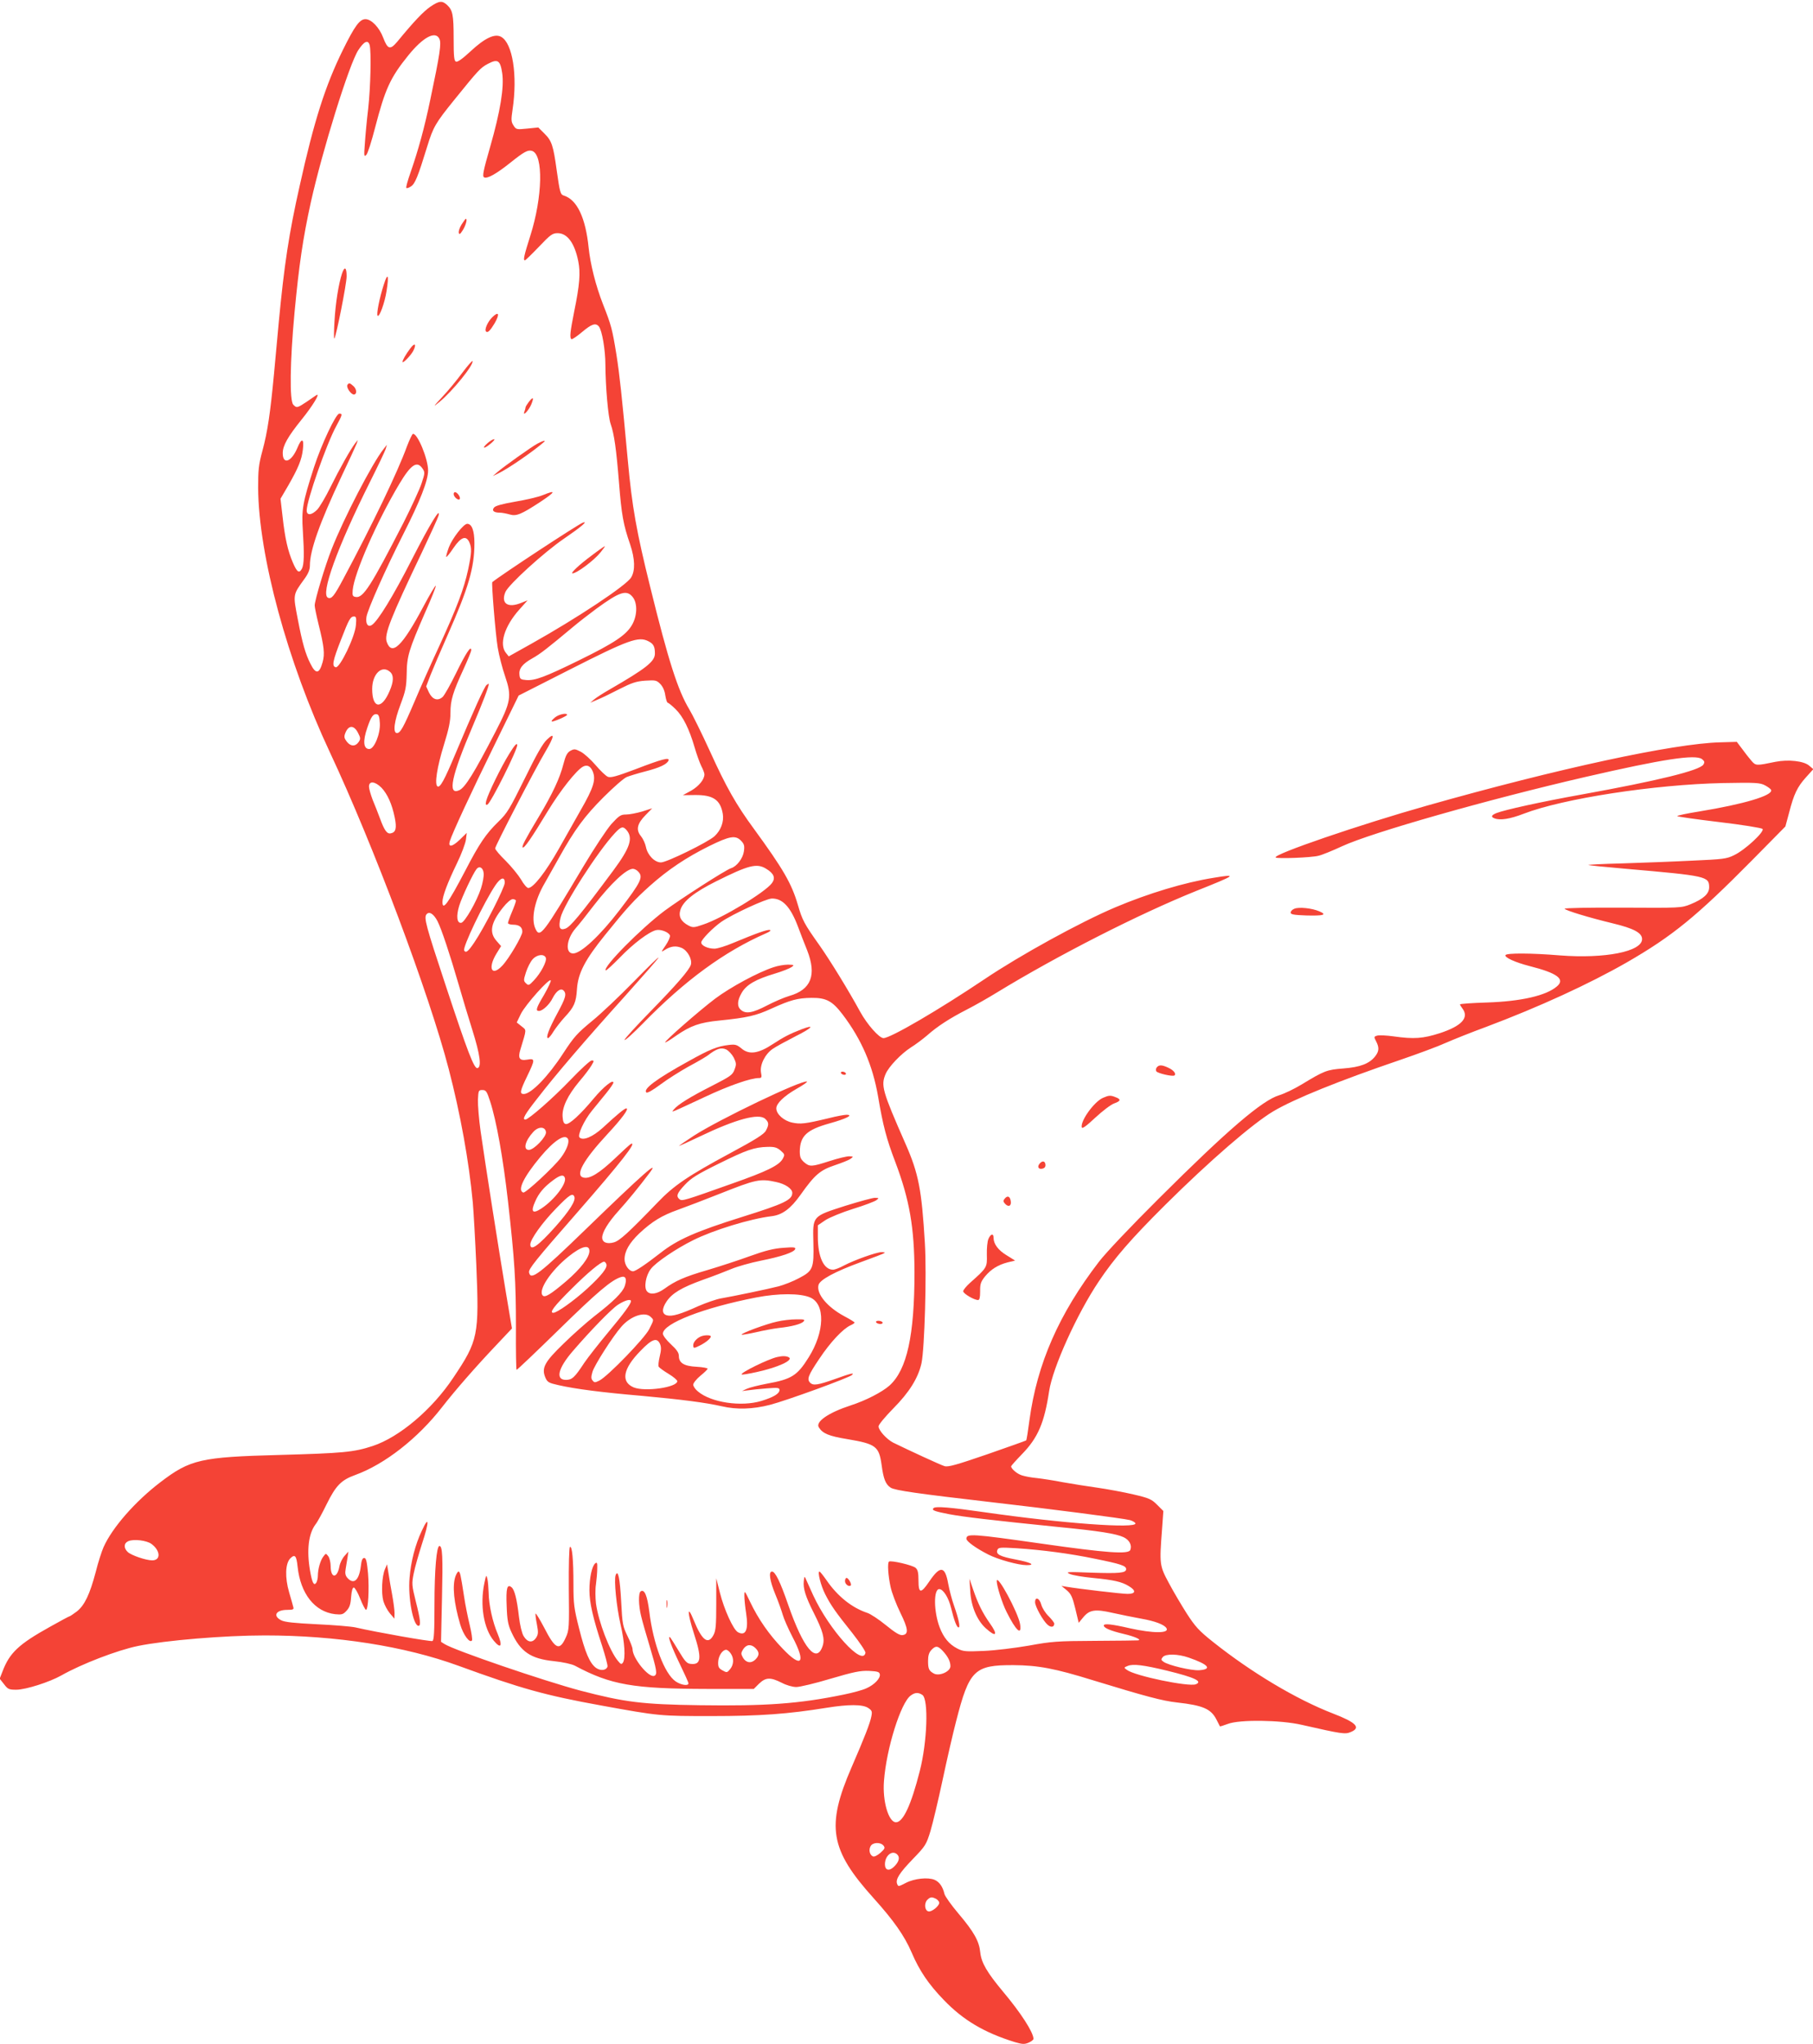 <?xml version="1.0" standalone="no"?>
<!DOCTYPE svg PUBLIC "-//W3C//DTD SVG 20010904//EN"
 "http://www.w3.org/TR/2001/REC-SVG-20010904/DTD/svg10.dtd">
<svg version="1.0" xmlns="http://www.w3.org/2000/svg"
 width="1135pt" height="1280pt" viewBox="0 0 1135 1280"
 preserveAspectRatio="xMidYMid meet">
<g transform="translate(0,1280) scale(0.1,-0.1)"
fill="#f44336" stroke="none">
<path d="M2694 12758 c-43 -30 -101 -90 -206 -218 -45 -54 -61 -50 -89 24 -24
64 -74 116 -111 116 -36 0 -67 -42 -141 -192 -110 -223 -181 -445 -271 -852
-67 -297 -97 -496 -131 -856 -8 -85 -21 -231 -30 -325 -23 -242 -40 -359 -72
-477 -24 -89 -27 -121 -27 -233 3 -424 184 -1090 449 -1655 272 -580 622
-1513 744 -1983 73 -280 127 -578 151 -837 5 -58 15 -234 22 -393 18 -437 12
-471 -144 -703 -132 -199 -338 -373 -505 -428 -118 -39 -187 -45 -583 -56
-492 -13 -559 -28 -745 -170 -159 -121 -303 -286 -357 -408 -11 -25 -34 -95
-49 -156 -37 -139 -69 -207 -118 -246 -22 -16 -42 -30 -45 -30 -3 0 -59 -30
-123 -66 -196 -109 -253 -163 -297 -279 l-18 -46 27 -34 c24 -32 31 -35 77
-35 59 0 209 48 283 90 125 71 351 158 479 184 170 35 540 66 794 66 446 0
875 -67 1212 -190 392 -143 542 -185 895 -249 363 -66 366 -66 690 -66 304 0
478 13 720 52 137 22 225 22 260 -1 24 -16 26 -22 20 -53 -8 -42 -42 -130
-124 -319 -160 -369 -136 -515 138 -819 125 -139 193 -235 238 -340 49 -115
107 -200 202 -298 121 -126 253 -204 443 -263 48 -14 61 -15 87 -4 17 7 31 18
31 24 -1 42 -80 164 -191 296 -100 120 -135 180 -142 244 -7 72 -39 129 -138
246 -44 52 -82 106 -86 120 -11 47 -32 77 -63 90 -41 17 -126 8 -178 -19 -49
-25 -48 -25 -56 -6 -10 28 14 67 98 154 80 83 85 91 111 176 15 50 49 194 76
320 27 127 65 293 85 369 82 320 114 351 359 350 154 -1 260 -21 498 -95 327
-100 434 -129 527 -139 161 -18 211 -40 245 -106 11 -21 21 -41 22 -43 1 -2
23 5 50 15 71 28 331 25 463 -6 251 -57 271 -60 306 -45 66 27 35 60 -111 116
-230 89 -511 257 -752 449 -88 70 -111 96 -164 178 -33 52 -84 138 -112 191
-58 108 -59 116 -42 338 l8 112 -39 39 c-35 35 -50 42 -149 65 -60 14 -162 33
-225 42 -63 9 -160 24 -215 34 -55 11 -128 22 -162 26 -35 3 -77 11 -95 17
-30 9 -68 41 -68 57 0 3 31 38 69 77 99 102 139 195 169 394 22 146 174 483
311 687 97 145 202 266 415 478 278 276 546 508 676 586 133 79 413 192 800
324 102 35 227 81 278 104 50 22 165 68 255 101 332 125 644 268 883 405 284
164 435 287 780 636 l211 214 23 85 c30 118 52 163 106 223 l46 51 -26 22
c-33 29 -130 40 -211 24 -121 -25 -123 -25 -150 6 -14 16 -40 49 -58 74 l-34
45 -104 -3 c-289 -7 -1016 -164 -1838 -397 -414 -117 -964 -305 -945 -324 9
-9 225 -1 269 11 22 5 88 32 146 59 185 86 914 293 1519 433 494 114 694 144
735 113 16 -13 18 -19 9 -34 -23 -37 -283 -101 -764 -188 -256 -46 -481 -96
-532 -116 -32 -13 -36 -24 -12 -33 36 -14 97 -4 183 29 246 95 819 183 1246
192 208 4 233 2 264 -14 19 -10 37 -23 39 -30 10 -34 -170 -88 -451 -134 -75
-12 -137 -25 -137 -29 0 -3 118 -20 261 -37 144 -17 267 -37 273 -43 15 -16
-108 -131 -177 -164 -48 -24 -68 -26 -267 -35 -118 -6 -313 -13 -433 -17 -120
-3 -216 -8 -214 -10 2 -2 109 -13 238 -24 503 -44 519 -47 519 -116 0 -40 -36
-73 -117 -106 -57 -23 -62 -23 -426 -21 -202 1 -365 -2 -362 -7 7 -11 151 -55
300 -91 133 -32 185 -60 185 -99 0 -78 -233 -124 -515 -102 -182 15 -332 15
-340 2 -9 -14 61 -46 151 -69 174 -44 224 -82 171 -127 -67 -58 -224 -94 -439
-101 -93 -3 -168 -8 -168 -12 0 -3 7 -15 15 -25 44 -58 -4 -110 -141 -155
-106 -34 -162 -38 -290 -20 -42 6 -88 8 -101 5 -22 -6 -23 -8 -8 -36 20 -39
19 -62 -6 -94 -36 -46 -94 -68 -199 -76 -104 -8 -119 -14 -261 -100 -46 -28
-109 -58 -139 -67 -107 -31 -326 -219 -756 -648 -174 -173 -332 -340 -374
-395 -251 -327 -387 -638 -435 -990 -9 -69 -18 -127 -21 -129 -2 -2 -112 -41
-244 -87 -192 -66 -245 -81 -267 -74 -24 7 -221 98 -321 147 -41 21 -92 77
-92 102 0 11 42 61 93 113 99 100 155 189 176 283 19 89 33 555 21 752 -20
334 -39 435 -122 623 -145 330 -154 363 -124 435 20 47 97 127 159 167 29 18
73 51 100 74 64 57 141 107 250 163 51 26 135 74 187 106 383 234 892 493
1250 637 251 100 259 107 109 82 -183 -29 -411 -98 -619 -186 -219 -93 -592
-298 -815 -448 -289 -194 -590 -370 -634 -370 -27 0 -102 85 -146 165 -73 134
-188 321 -254 415 -98 138 -108 158 -136 254 -39 134 -92 225 -275 476 -111
151 -174 262 -275 485 -52 114 -111 233 -130 264 -71 118 -130 301 -244 764
-86 347 -114 502 -141 798 -37 401 -51 532 -71 659 -26 160 -32 183 -84 315
-46 118 -79 250 -90 355 -19 186 -72 299 -154 325 -23 7 -26 19 -46 160 -21
153 -31 184 -76 228 l-39 39 -69 -7 c-67 -7 -70 -6 -86 19 -15 23 -16 35 -6
101 32 214 0 414 -71 454 -40 23 -103 -7 -193 -91 -48 -45 -81 -68 -90 -64
-12 4 -15 30 -15 145 0 149 -6 177 -41 210 -31 28 -49 27 -105 -11z m57 -202
c13 -27 3 -95 -57 -379 -37 -178 -75 -316 -125 -460 -17 -49 -29 -91 -25 -94
3 -3 16 1 29 10 25 16 43 59 101 248 38 124 52 148 171 295 148 183 163 200
209 224 62 33 78 23 90 -58 13 -88 -12 -240 -75 -460 -44 -153 -50 -185 -39
-192 19 -12 77 21 166 92 85 68 109 81 135 73 72 -23 66 -289 -11 -531 -39
-123 -46 -154 -34 -154 4 0 43 38 88 85 72 76 85 85 117 85 60 0 106 -61 129
-175 15 -72 9 -148 -25 -314 -26 -131 -30 -167 -17 -175 4 -2 34 18 66 45 59
50 85 59 105 35 20 -24 41 -147 41 -241 1 -137 17 -325 33 -370 22 -63 35
-155 52 -365 16 -203 27 -265 70 -389 30 -90 33 -163 6 -207 -30 -50 -339
-255 -623 -414 l-143 -80 -17 21 c-45 54 -10 168 83 272 l52 58 -38 -15 c-85
-36 -131 -5 -101 67 19 46 243 250 368 335 104 71 154 113 116 99 -32 -12
-514 -329 -566 -372 -6 -6 20 -327 34 -410 8 -49 29 -130 46 -179 43 -126 37
-160 -59 -346 -136 -263 -191 -351 -228 -368 -75 -34 -50 87 85 403 61 144
100 245 100 262 0 3 -6 0 -14 -6 -14 -12 -80 -157 -195 -431 -69 -165 -96
-214 -112 -204 -20 12 -3 121 40 260 31 100 41 148 41 201 0 78 14 126 84 278
25 55 46 106 46 114 0 33 -34 -19 -95 -144 -35 -72 -73 -139 -84 -149 -30 -27
-63 -17 -85 27 l-18 39 27 71 c16 40 64 153 108 252 130 294 167 420 167 574
0 78 -16 121 -45 121 -23 0 -93 -90 -115 -147 -11 -31 -19 -58 -16 -60 2 -3
23 23 45 56 47 69 79 80 99 36 16 -35 15 -65 -7 -170 -26 -122 -72 -242 -181
-480 -51 -110 -121 -267 -155 -348 -70 -164 -89 -197 -110 -197 -27 0 -17 75
22 178 32 85 37 109 39 192 1 111 13 150 115 384 39 87 69 162 67 168 -2 5
-37 -54 -78 -131 -132 -248 -197 -311 -229 -220 -16 47 22 145 222 564 52 110
98 211 102 225 16 62 -51 -47 -166 -272 -117 -230 -215 -390 -252 -412 -24
-15 -39 9 -33 50 6 45 121 303 231 520 106 209 155 335 155 398 0 73 -67 235
-95 229 -5 -1 -21 -36 -37 -77 -60 -165 -214 -485 -400 -833 -56 -105 -72
-125 -94 -116 -50 19 57 315 261 723 51 102 96 196 100 210 l7 25 -21 -27
c-69 -86 -250 -435 -325 -627 -41 -103 -106 -321 -106 -352 0 -11 11 -64 24
-117 35 -140 40 -186 26 -237 -21 -76 -43 -79 -77 -10 -31 61 -50 127 -79 279
-30 156 -31 150 41 250 25 34 35 59 35 85 0 95 61 267 197 556 50 105 93 199
97 210 l6 20 -16 -20 c-29 -37 -98 -160 -155 -275 -31 -63 -69 -127 -84 -142
-35 -35 -65 -37 -65 -4 0 62 124 416 184 526 40 74 42 80 20 80 -21 0 -112
-193 -158 -335 -72 -223 -79 -266 -70 -400 9 -144 8 -209 -6 -236 -17 -31 -30
-23 -56 37 -32 74 -50 153 -65 289 l-13 112 48 82 c63 110 85 163 92 226 9 71
-8 76 -35 9 -37 -87 -91 -106 -91 -31 0 46 31 102 119 211 68 84 119 168 92
152 -4 -3 -32 -21 -60 -41 -60 -40 -64 -41 -85 -19 -24 24 -21 268 8 579 28
296 52 461 102 689 72 323 240 865 297 952 36 55 61 67 71 32 11 -42 6 -262
-9 -398 -9 -74 -18 -173 -21 -220 -6 -77 -5 -84 9 -70 9 8 33 85 55 170 63
242 94 312 208 453 94 116 171 156 195 103z m-105 -2691 c15 -23 14 -29 -7
-92 -12 -37 -64 -149 -114 -248 -202 -393 -251 -470 -297 -463 -20 3 -23 8
-20 43 9 105 151 429 292 665 73 122 111 148 146 95z m1317 -806 c29 -40 26
-117 -7 -173 -37 -63 -110 -112 -330 -220 -214 -105 -278 -129 -333 -124 -33
3 -38 6 -41 31 -5 40 18 70 81 105 50 28 92 61 255 197 33 28 99 79 146 114
148 108 190 121 229 70z m-1735 -174 c-6 -73 -100 -268 -126 -263 -26 6 -19
40 33 173 50 129 59 145 82 145 13 0 15 -11 11 -55z m1831 -100 c32 -16 41
-33 41 -77 0 -50 -55 -93 -285 -226 -39 -22 -82 -50 -95 -61 l-25 -21 45 19
c25 10 87 40 137 66 77 39 105 49 162 53 64 4 71 3 94 -20 16 -16 28 -42 32
-72 4 -25 11 -46 15 -46 4 0 27 -18 50 -41 46 -45 85 -123 119 -240 12 -42 31
-94 41 -115 11 -21 20 -44 20 -52 0 -32 -34 -74 -82 -102 l-53 -29 76 1 c114
1 159 -30 174 -118 8 -50 -12 -103 -52 -140 -40 -37 -299 -164 -335 -164 -40
0 -84 46 -94 96 -4 21 -18 52 -31 68 -33 40 -25 78 29 133 l41 42 -62 -20
c-35 -10 -80 -19 -101 -19 -34 0 -44 -7 -92 -59 -29 -33 -108 -152 -177 -268
-253 -425 -271 -449 -299 -388 -29 62 -5 178 58 285 20 36 61 108 90 160 97
175 161 261 278 378 63 63 128 120 146 127 17 7 70 23 116 35 90 23 136 45
145 68 8 22 -39 10 -208 -55 -117 -44 -153 -54 -171 -47 -13 5 -47 38 -77 73
-30 35 -72 73 -93 84 -35 18 -41 19 -65 6 -20 -11 -30 -30 -44 -84 -22 -87
-68 -185 -151 -324 -90 -150 -110 -190 -104 -197 9 -9 57 61 156 225 81 133
180 258 222 281 25 13 45 4 59 -26 24 -53 9 -103 -75 -249 -28 -49 -89 -157
-135 -239 -82 -145 -160 -246 -192 -246 -8 0 -29 24 -45 53 -17 28 -60 81 -96
117 -36 35 -66 70 -66 78 0 16 249 496 314 605 57 97 61 125 10 76 -26 -24
-67 -96 -139 -244 -94 -190 -109 -216 -165 -270 -78 -76 -119 -136 -209 -310
-107 -204 -141 -250 -141 -192 0 35 31 118 90 240 29 59 54 127 57 150 l5 42
-45 -44 c-46 -44 -73 -48 -61 -8 16 51 133 304 277 597 l154 315 319 162 c368
187 432 210 493 178z m-1617 -192 c24 -21 23 -60 -3 -120 -50 -118 -109 -111
-109 13 0 94 61 153 112 107z m-64 -321 c4 -66 -35 -162 -66 -162 -37 0 -42
49 -12 135 23 68 37 87 59 83 12 -2 17 -17 19 -56z m-136 -62 c15 -29 16 -37
4 -55 -20 -30 -50 -30 -74 0 -17 22 -19 31 -11 53 20 53 55 54 81 2z m146
-342 c38 -40 66 -103 83 -186 14 -68 7 -94 -25 -100 -23 -5 -40 19 -67 93 -12
33 -33 86 -46 117 -12 32 -23 69 -23 83 0 37 38 33 78 -7z m1534 -265 c43 -50
23 -111 -82 -253 -208 -280 -271 -356 -302 -365 -34 -12 -43 8 -29 68 18 81
234 417 340 530 39 42 51 45 73 20z m718 -68 c19 -20 22 -31 17 -66 -6 -43
-44 -94 -80 -105 -33 -10 -317 -193 -417 -267 -149 -112 -387 -353 -368 -373
3 -3 43 34 89 81 84 87 181 160 226 171 28 7 79 -12 87 -33 3 -8 -9 -36 -26
-61 -30 -44 -31 -46 -8 -31 39 25 71 29 107 14 37 -16 68 -72 58 -106 -12 -35
-88 -123 -252 -291 -89 -91 -163 -172 -163 -179 0 -8 51 38 113 101 265 272
512 452 772 566 24 10 34 19 25 21 -16 4 -81 -19 -230 -81 -47 -20 -99 -36
-117 -36 -42 0 -83 19 -83 39 0 18 75 94 127 130 71 48 278 144 315 145 67 1
117 -52 164 -177 15 -40 40 -106 57 -147 61 -156 25 -247 -112 -286 -31 -9
-94 -36 -140 -60 -90 -47 -133 -54 -163 -27 -25 22 -23 58 6 108 30 50 87 83
207 119 47 14 94 33 105 41 18 13 16 14 -23 15 -23 0 -64 -7 -90 -16 -96 -31
-270 -125 -366 -197 -98 -74 -320 -268 -313 -274 2 -2 34 17 70 43 90 62 147
82 269 94 176 18 229 30 327 75 119 54 164 66 250 67 93 1 131 -20 195 -104
119 -157 188 -318 222 -513 31 -184 53 -267 108 -411 89 -236 119 -409 120
-689 0 -397 -47 -611 -156 -710 -46 -41 -148 -94 -244 -125 -138 -45 -221
-102 -199 -137 24 -39 63 -55 179 -74 178 -30 198 -45 214 -161 12 -89 25
-122 57 -143 27 -17 166 -37 624 -90 359 -41 831 -102 874 -113 16 -5 31 -13
34 -20 11 -35 -455 -1 -943 69 -215 31 -309 39 -321 26 -13 -13 5 -20 98 -38
91 -17 268 -38 683 -80 257 -25 362 -42 409 -64 36 -17 54 -50 42 -80 -11 -28
-145 -19 -551 39 -442 63 -475 65 -475 31 0 -16 61 -60 138 -99 61 -31 188
-66 239 -66 59 0 27 17 -67 35 -100 19 -127 33 -116 60 6 16 16 17 119 11 164
-11 333 -33 492 -66 163 -33 195 -44 195 -65 0 -24 -42 -28 -219 -22 -149 6
-163 5 -134 -8 17 -8 82 -19 145 -25 132 -13 181 -24 226 -52 46 -28 42 -48
-9 -48 -37 0 -307 32 -384 45 l-30 5 33 -27 c27 -23 36 -42 54 -116 l21 -88
29 35 c39 47 74 52 184 27 49 -11 129 -27 178 -36 86 -15 144 -37 158 -59 22
-34 -83 -34 -230 -1 -113 26 -162 31 -162 17 0 -15 42 -33 122 -52 73 -17 119
-38 92 -41 -5 -1 -126 -2 -269 -3 -238 -1 -273 -4 -415 -30 -87 -15 -210 -30
-280 -33 -114 -5 -130 -4 -167 15 -52 27 -86 68 -111 134 -37 99 -38 238 -2
238 25 0 59 -54 74 -118 20 -82 36 -122 47 -122 12 0 1 52 -28 135 -14 39 -30
101 -37 139 -20 112 -50 115 -119 13 -52 -77 -67 -75 -67 6 0 49 -4 68 -18 80
-18 17 -157 49 -167 39 -10 -10 -5 -87 10 -157 8 -38 36 -111 61 -162 50 -102
54 -136 14 -141 -18 -2 -46 15 -105 63 -44 36 -96 70 -115 76 -96 32 -186 103
-256 205 -21 30 -40 54 -44 54 -14 0 9 -89 36 -142 35 -69 65 -112 169 -242
47 -60 85 -116 83 -125 -17 -88 -227 144 -327 360 -21 46 -42 93 -47 104 -7
17 -9 15 -12 -15 -5 -46 11 -97 63 -200 57 -113 70 -161 55 -206 -38 -114
-120 -17 -215 256 -51 148 -82 210 -102 210 -23 0 -14 -58 21 -143 19 -45 39
-103 46 -127 7 -25 34 -87 61 -139 87 -165 58 -200 -62 -73 -85 88 -152 185
-203 292 -35 73 -36 74 -36 37 0 -21 5 -70 11 -108 16 -103 -2 -145 -51 -119
-29 15 -87 143 -113 247 l-23 91 0 -161 c0 -135 -3 -167 -17 -194 -34 -64 -72
-35 -124 92 -42 104 -41 49 1 -82 51 -156 46 -199 -21 -191 -23 2 -36 17 -74
81 -25 42 -50 81 -54 85 -19 17 10 -62 60 -165 30 -62 55 -117 55 -123 0 -18
-46 -11 -80 12 -70 48 -140 233 -165 436 -13 102 -30 143 -54 128 -15 -10 -14
-89 3 -156 7 -30 30 -111 51 -180 47 -157 52 -185 31 -193 -35 -14 -136 111
-136 167 0 10 -14 47 -32 83 -29 60 -32 74 -39 213 -8 149 -20 206 -35 167
-11 -30 5 -195 31 -309 26 -111 32 -212 15 -238 -9 -13 -14 -11 -31 10 -52 62
-122 244 -138 360 -4 36 -5 90 0 120 4 30 8 75 8 99 1 36 -1 41 -13 32 -20
-17 -36 -90 -36 -168 0 -78 23 -177 79 -347 21 -66 37 -125 34 -132 -9 -24
-44 -27 -72 -7 -39 29 -68 96 -106 248 -31 123 -35 151 -35 273 0 156 -8 244
-22 236 -5 -4 -8 -113 -7 -262 3 -244 2 -259 -19 -305 -39 -87 -66 -74 -137
65 -26 49 -49 87 -52 85 -2 -3 1 -32 8 -66 10 -53 9 -64 -5 -86 -23 -34 -54
-29 -78 11 -11 18 -23 70 -29 120 -13 113 -28 170 -46 185 -28 24 -36 -5 -31
-118 3 -88 9 -118 30 -163 56 -122 120 -166 265 -181 58 -6 112 -18 133 -29
224 -120 365 -144 827 -145 l292 0 33 33 c42 40 71 41 141 6 30 -16 69 -27 92
-27 22 0 119 23 215 52 146 43 186 51 240 49 54 -3 65 -6 68 -21 5 -25 -34
-66 -84 -88 -23 -11 -86 -28 -140 -39 -280 -58 -490 -73 -905 -67 -359 5 -468
19 -744 91 -230 61 -791 253 -852 292 l-22 14 6 273 c6 261 3 327 -16 327 -18
0 -31 -151 -31 -365 0 -173 -3 -227 -13 -230 -11 -5 -351 55 -481 85 -26 6
-135 15 -242 20 -142 7 -201 13 -224 25 -54 28 -32 65 38 65 37 0 43 3 38 18
-2 9 -14 51 -26 92 -27 93 -24 180 7 212 29 29 39 18 46 -51 18 -170 107 -283
235 -298 41 -4 50 -2 71 21 19 20 26 40 29 86 3 38 9 60 17 60 6 0 25 -31 40
-70 15 -38 32 -70 36 -70 14 0 21 130 13 228 -7 76 -12 97 -24 97 -11 0 -17
-15 -21 -51 -11 -89 -44 -118 -84 -74 -13 15 -16 29 -11 57 3 21 9 54 12 73
l5 35 -24 -27 c-13 -14 -28 -43 -32 -65 -14 -78 -55 -77 -55 1 0 23 -7 51 -15
62 -15 19 -15 19 -30 -1 -19 -23 -35 -80 -35 -120 0 -16 -5 -37 -10 -45 -15
-22 -26 0 -39 75 -22 128 -10 231 34 290 13 16 44 74 70 127 58 117 91 151
180 183 184 67 391 229 543 425 81 104 209 251 339 388 l98 104 -38 226 c-44
263 -129 804 -158 1007 -11 77 -18 167 -17 200 3 57 4 60 28 60 22 0 28 -8 48
-70 40 -123 81 -353 112 -625 42 -373 50 -499 50 -794 -1 -142 1 -261 4 -263
2 -2 121 111 264 251 239 234 330 312 390 330 29 9 38 -12 23 -57 -13 -39 -73
-98 -191 -189 -47 -37 -133 -113 -191 -170 -120 -116 -140 -153 -115 -213 13
-30 21 -34 83 -48 106 -24 267 -45 523 -67 250 -23 396 -42 498 -65 93 -22
195 -19 303 9 98 25 497 170 513 187 17 16 -8 10 -108 -26 -104 -37 -135 -42
-154 -23 -22 22 -13 46 57 150 69 104 148 188 196 210 14 6 25 14 25 17 0 3
-29 21 -65 40 -106 57 -175 140 -161 195 8 33 103 84 264 143 80 29 148 55
150 58 3 3 -6 5 -19 5 -32 0 -171 -50 -234 -83 -27 -15 -59 -27 -70 -27 -58 0
-95 80 -95 206 l0 72 47 32 c26 17 104 49 174 71 69 21 134 46 145 54 18 14
18 14 -9 15 -15 0 -98 -23 -185 -50 -208 -67 -204 -62 -200 -229 4 -163 -2
-178 -90 -224 -37 -20 -94 -42 -127 -51 -70 -18 -287 -63 -363 -76 -28 -5 -91
-27 -140 -48 -112 -51 -164 -66 -196 -58 -33 8 -34 41 -3 87 35 52 94 87 223
134 66 23 148 55 184 70 36 15 117 38 181 51 131 26 210 53 217 73 4 12 -9 13
-74 8 -59 -4 -112 -17 -209 -52 -71 -26 -191 -65 -265 -87 -144 -42 -201 -67
-270 -117 -47 -34 -90 -40 -110 -16 -20 24 -7 99 24 139 30 41 159 128 266
181 126 63 357 134 491 150 66 8 118 46 180 133 90 127 123 155 215 186 45 15
90 33 100 41 18 14 17 14 -10 15 -16 0 -71 -13 -123 -30 -112 -36 -124 -37
-159 -7 -22 20 -27 32 -27 69 2 95 43 134 186 174 104 29 153 53 107 54 -14 0
-63 -9 -110 -21 -150 -36 -178 -39 -230 -28 -53 11 -100 53 -100 89 0 31 48
77 126 122 41 23 71 44 66 46 -33 11 -550 -237 -708 -339 -52 -34 -94 -63 -94
-64 0 -2 60 25 133 60 223 107 367 146 407 110 24 -22 25 -37 5 -74 -11 -22
-63 -55 -221 -140 -264 -142 -356 -204 -457 -310 -183 -190 -238 -240 -274
-250 -43 -12 -73 0 -73 30 0 34 38 96 102 167 58 64 129 151 193 236 71 94
-37 -1 -395 -348 -295 -286 -348 -326 -358 -273 -4 21 40 76 299 372 276 316
379 448 340 433 -5 -1 -51 -43 -102 -92 -96 -91 -158 -130 -197 -119 -53 13
-1 108 149 270 94 101 139 163 120 163 -11 0 -54 -35 -148 -122 -63 -57 -123
-82 -145 -60 -14 14 28 107 79 169 24 29 63 78 88 108 25 31 45 60 45 66 0 24
-63 -27 -123 -99 -84 -101 -153 -164 -175 -160 -12 2 -18 15 -20 46 -4 58 31
132 104 220 33 38 67 84 77 101 17 29 17 31 1 31 -9 0 -69 -55 -133 -122 -108
-113 -262 -248 -282 -248 -22 0 -4 32 74 131 113 147 306 372 546 638 111 124
207 233 213 244 5 11 -63 -56 -153 -148 -90 -92 -207 -203 -259 -245 -97 -80
-116 -101 -184 -205 -94 -145 -201 -255 -247 -255 -27 0 -24 18 21 111 51 106
51 113 0 104 -48 -8 -59 9 -42 64 40 132 39 119 7 145 l-30 24 26 54 c29 58
181 228 187 209 2 -6 -17 -46 -42 -90 -49 -82 -55 -101 -32 -101 23 0 66 40
86 81 23 45 51 64 68 47 21 -21 13 -47 -39 -143 -53 -98 -74 -155 -58 -155 5
0 21 19 35 43 15 23 46 63 69 88 59 63 72 92 77 177 7 99 50 182 176 338 137
170 181 218 280 307 113 101 228 178 371 249 130 64 166 70 201 33z m157 -175
c48 -29 59 -57 36 -89 -41 -57 -312 -221 -431 -260 -57 -20 -65 -20 -92 -6
-47 25 -64 57 -50 99 17 54 88 110 222 177 204 102 256 116 315 79z m-1769
-28 c2 -18 -6 -61 -17 -95 -27 -82 -101 -211 -123 -215 -28 -5 -33 43 -13 107
17 55 87 203 108 229 18 23 42 9 45 -26z m966 12 c35 -35 21 -64 -114 -241
-123 -161 -243 -273 -292 -273 -52 0 -42 92 16 158 18 20 69 84 113 142 107
138 203 229 245 230 9 0 24 -7 32 -16z m-834 -71 c0 -30 -129 -283 -190 -373
-39 -58 -53 -69 -64 -52 -12 19 124 303 196 410 33 48 58 55 58 15z m70 -113
c0 -6 -11 -37 -25 -70 -14 -33 -25 -64 -25 -70 0 -5 15 -10 33 -10 37 0 57
-15 57 -44 0 -26 -84 -169 -126 -213 -66 -70 -92 -16 -36 76 l29 47 -28 32
c-48 54 -37 113 40 210 25 31 49 52 61 52 11 0 20 -5 20 -10z m-491 -128 c25
-49 78 -209 131 -392 23 -80 62 -210 87 -289 49 -156 59 -233 32 -239 -21 -4
-61 100 -199 518 -125 377 -137 424 -120 445 17 21 45 3 69 -43z m678 -229 c8
-21 -31 -96 -75 -142 -30 -32 -34 -33 -49 -18 -16 15 -16 20 0 70 10 30 28 66
42 81 27 30 72 35 82 9z m1 -1091 c4 -29 -75 -112 -107 -112 -38 0 -24 57 28
113 32 35 74 34 79 -1z m137 -42 c12 -19 -7 -70 -43 -118 -46 -61 -222 -224
-236 -219 -39 13 2 97 106 222 86 103 153 147 173 115z m1332 -74 c27 -24 27
-26 13 -52 -23 -41 -98 -78 -317 -155 -298 -106 -313 -111 -329 -98 -23 19
-16 38 33 90 39 42 77 66 213 133 174 86 222 103 307 105 42 1 57 -4 80 -23z
m-1351 -170 c14 -35 -65 -139 -147 -193 -55 -36 -68 -21 -39 43 23 54 56 92
114 135 43 32 64 36 72 15z m1323 -27 c57 -12 101 -42 101 -68 0 -44 -50 -68
-315 -151 -287 -90 -405 -142 -510 -225 -94 -73 -156 -115 -172 -115 -25 0
-53 39 -53 75 0 51 30 102 91 161 81 76 142 113 243 149 50 18 168 63 261 100
229 91 253 96 354 74z m-1263 -93 c9 -25 -32 -89 -119 -187 -108 -121 -157
-155 -157 -111 0 32 75 137 162 226 83 86 104 99 114 72z m94 -339 c0 -40 -55
-111 -144 -188 -100 -85 -134 -105 -148 -91 -32 32 51 156 162 245 80 64 130
77 130 34z m106 -82 c9 -22 -29 -70 -120 -154 -86 -78 -189 -151 -212 -151
-27 0 4 41 115 151 100 100 183 169 203 169 5 0 11 -7 14 -15z m1276 -209 c96
-41 91 -216 -10 -376 -71 -114 -107 -136 -262 -164 -52 -10 -108 -24 -125 -32
l-30 -14 40 5 c22 3 75 9 118 12 66 5 77 4 77 -10 0 -23 -36 -45 -114 -69
-126 -38 -314 -10 -396 59 -17 13 -30 33 -30 43 0 10 20 35 45 56 25 20 45 40
45 44 0 4 -31 10 -69 12 -79 4 -111 24 -111 68 0 20 -14 40 -50 73 -28 26 -50
55 -50 66 0 64 255 163 584 227 139 27 276 27 338 0z m-1122 -23 c0 -17 -43
-76 -144 -197 -58 -70 -125 -155 -148 -189 -61 -93 -77 -107 -115 -107 -67 0
-50 72 42 179 111 129 242 264 283 291 43 28 82 39 82 23z m124 -99 c20 -20
21 -15 -10 -77 -29 -57 -257 -293 -311 -321 -28 -14 -32 -14 -43 0 -10 11 -10
23 -1 54 12 42 128 223 181 283 59 68 148 97 184 61z m58 -169 c8 -19 8 -38
-2 -79 -7 -29 -10 -59 -6 -64 4 -6 31 -26 61 -44 30 -18 55 -39 55 -46 0 -39
-202 -68 -273 -39 -82 35 -67 117 43 229 72 75 103 85 122 43z m-3184 -1252
c57 -42 60 -103 5 -103 -39 0 -130 31 -153 52 -27 25 -25 56 3 68 34 15 115 5
145 -17z m3782 -653 c25 -25 25 -45 -1 -71 -26 -26 -59 -21 -78 12 -13 24 -13
29 2 53 21 31 50 33 77 6z m1172 -17 c33 -36 48 -66 48 -96 0 -33 -69 -64
-103 -46 -31 17 -37 28 -37 80 0 32 6 52 20 67 27 29 41 28 72 -5z m-1328 -15
c22 -30 20 -71 -3 -99 -19 -23 -21 -23 -48 -8 -23 13 -28 21 -27 52 1 38 27
77 50 77 7 0 20 -10 28 -22z m2868 -27 c124 -43 150 -73 65 -79 -49 -3 -193
31 -223 53 -16 11 -16 15 -5 29 18 22 94 21 163 -3z m-135 -82 c172 -42 225
-67 179 -85 -45 -17 -380 52 -431 90 -20 14 -20 15 5 25 33 14 99 6 247 -30z
m-1532 -152 c39 -30 30 -294 -17 -477 -54 -212 -104 -320 -149 -320 -46 0 -85
132 -75 258 15 204 106 493 168 536 27 20 48 20 73 3z m-244 -943 c11 -14 9
-20 -19 -45 -18 -16 -38 -26 -46 -23 -21 8 -29 40 -16 64 13 25 62 27 81 4z
m89 -59 c15 -18 6 -46 -25 -75 -30 -28 -55 -20 -55 17 0 57 50 94 80 58z m241
-275 c10 -6 19 -17 19 -24 0 -20 -46 -58 -67 -54 -24 4 -29 50 -8 72 19 19 29
20 56 6z"/>
<path d="M2890 11395 c-12 -19 -20 -43 -18 -52 3 -14 9 -10 26 17 19 31 29 70
18 70 -2 0 -14 -16 -26 -35z"/>
<path d="M2141 11087 c-21 -63 -41 -188 -47 -299 -4 -62 -4 -111 -1 -108 11
11 77 342 77 390 0 57 -13 65 -29 17z"/>
<path d="M2403 11019 c-27 -83 -48 -188 -39 -196 11 -11 45 82 56 155 16 100
8 120 -17 41z"/>
<path d="M3082 10814 c-30 -30 -51 -79 -39 -90 10 -10 26 6 53 51 34 59 27 79
-14 39z"/>
<path d="M2569 10619 c-28 -37 -49 -73 -49 -85 0 -13 52 40 67 69 22 43 10 54
-18 16z"/>
<path d="M2895 10467 c-33 -45 -89 -113 -125 -151 -61 -66 -62 -68 -17 -31 80
66 214 231 205 254 -1 5 -30 -28 -63 -72z"/>
<path d="M2175 10390 c-9 -15 22 -60 40 -60 21 0 19 34 -3 53 -22 20 -28 21
-37 7z"/>
<path d="M3311 10284 c-11 -15 -21 -30 -21 -35 0 -4 -3 -16 -7 -26 -13 -35 27
7 43 45 18 44 12 51 -15 16z"/>
<path d="M3053 10026 c-40 -35 -25 -40 17 -5 19 15 30 29 23 29 -7 0 -25 -11
-40 -24z"/>
<path d="M3364 10022 c-37 -20 -207 -141 -249 -177 l-30 -26 35 17 c59 28 219
138 285 196 16 14 -8 8 -41 -10z"/>
<path d="M2840 9707 c0 -18 28 -42 37 -33 9 8 -9 38 -25 44 -7 2 -12 -3 -12
-11z"/>
<path d="M3396 9699 c-27 -11 -104 -29 -170 -40 -81 -14 -125 -26 -133 -37
-16 -19 -2 -32 36 -32 13 0 40 -5 61 -11 42 -13 73 0 192 78 98 65 102 78 14
42z"/>
<path d="M3703 9321 c-76 -56 -134 -111 -119 -111 27 0 135 81 176 132 17 21
29 38 26 38 -2 0 -40 -26 -83 -59z"/>
<path d="M3476 8309 c-15 -12 -25 -23 -22 -26 5 -6 96 33 96 41 0 14 -50 4
-74 -15z"/>
<path d="M3188 8080 c-51 -82 -132 -248 -144 -294 -5 -22 -4 -28 7 -24 20 6
192 350 187 374 -2 14 -16 -1 -50 -56z"/>
<path d="M5020 6356 c-75 -29 -114 -49 -181 -93 -91 -60 -149 -69 -197 -28
-29 24 -39 27 -80 22 -71 -8 -120 -28 -254 -103 -198 -109 -283 -173 -262
-194 6 -6 38 12 89 50 43 32 122 82 174 111 53 28 107 60 121 70 57 44 85 52
116 38 16 -8 37 -31 48 -52 16 -34 17 -42 4 -75 -12 -33 -26 -42 -143 -102
-134 -68 -210 -115 -236 -146 -18 -22 -31 -27 190 76 155 73 290 120 343 120
16 0 18 5 12 35 -8 47 25 115 74 148 20 14 87 50 147 81 100 50 120 74 35 42z"/>
<path d="M5265 6080 c3 -5 13 -10 21 -10 8 0 12 5 9 10 -3 6 -13 10 -21 10 -8
0 -12 -4 -9 -10z"/>
<path d="M5485 4520 c3 -5 15 -10 26 -10 11 0 17 5 14 10 -3 6 -15 10 -26 10
-11 0 -17 -4 -14 -10z"/>
<path d="M2641 3216 c-41 -86 -69 -194 -77 -296 -11 -124 23 -300 56 -300 16
0 12 39 -17 153 -25 101 -26 111 -13 175 7 37 31 120 52 186 46 139 45 182 -1
82z"/>
<path d="M2410 2975 c-19 -44 -24 -149 -10 -200 7 -24 25 -58 41 -77 l28 -33
1 35 c0 19 -7 71 -15 115 -8 44 -19 105 -23 135 l-9 55 -13 -30z"/>
<path d="M2851 2929 c-20 -59 -10 -164 30 -300 19 -65 60 -121 74 -100 3 6 -3
48 -14 94 -11 45 -28 127 -36 182 -21 136 -25 155 -35 155 -4 0 -13 -14 -19
-31z"/>
<path d="M3032 2886 c-28 -136 -4 -283 59 -359 45 -54 57 -35 25 42 -32 74
-56 183 -57 259 -1 31 -4 71 -8 87 -6 27 -8 25 -19 -29z"/>
<path d="M5290 2900 c0 -20 25 -38 36 -27 8 7 -15 47 -26 47 -6 0 -10 -9 -10
-20z"/>
<path d="M6074 2838 c5 -95 42 -183 97 -233 66 -60 79 -43 25 32 -45 64 -74
123 -103 208 l-24 70 5 -77z"/>
<path d="M6240 2900 c0 -31 34 -139 62 -194 59 -118 96 -151 84 -75 -12 72
-146 320 -146 269z"/>
<path d="M4173 2755 c0 -22 2 -30 4 -17 2 12 2 30 0 40 -3 9 -5 -1 -4 -23z"/>
<path d="M6480 2768 c0 -27 49 -115 78 -141 21 -19 42 -16 42 7 0 6 -16 27
-35 46 -20 19 -40 51 -46 72 -11 42 -39 53 -39 16z"/>
<path d="M4865 4525 c-66 -14 -229 -74 -222 -82 3 -2 43 5 88 15 46 11 111 23
144 27 84 9 142 25 156 41 10 12 2 14 -47 13 -33 0 -86 -6 -119 -14z"/>
<path d="M4390 4433 c-26 -10 -50 -36 -50 -55 0 -22 3 -22 43 -2 37 19 67 44
67 56 0 9 -36 10 -60 1z"/>
<path d="M4865 4303 c-57 -13 -232 -99 -222 -109 2 -3 45 4 94 15 133 29 231
74 202 92 -15 9 -40 10 -74 2z"/>
<path d="M8103 7110 c-13 -5 -23 -16 -23 -24 0 -12 20 -15 96 -18 110 -3 135
4 83 26 -47 20 -128 28 -156 16z"/>
<path d="M7242 6117 c-6 -7 -7 -18 -3 -25 7 -12 100 -34 113 -26 14 9 -4 33
-37 48 -40 19 -59 20 -73 3z"/>
<path d="M6905 5926 c-55 -24 -141 -143 -133 -184 2 -12 25 4 85 60 45 42 98
82 118 89 42 15 44 26 9 39 -32 13 -42 12 -79 -4z"/>
<path d="M6512 5518 c-20 -20 -14 -40 11 -36 14 2 22 10 22 22 0 24 -16 31
-33 14z"/>
<path d="M6290 5295 c-10 -12 -10 -18 0 -30 21 -25 42 -18 38 12 -4 32 -20 40
-38 18z"/>
<path d="M6188 5043 c-7 -16 -11 -60 -10 -100 2 -79 2 -80 -106 -176 -23 -21
-42 -44 -42 -52 0 -15 68 -55 93 -55 9 0 13 15 13 54 -1 46 4 60 30 93 37 45
81 73 143 89 l46 11 -53 33 c-53 32 -82 71 -82 110 0 29 -18 25 -32 -7z"/>
</g>
</svg>
